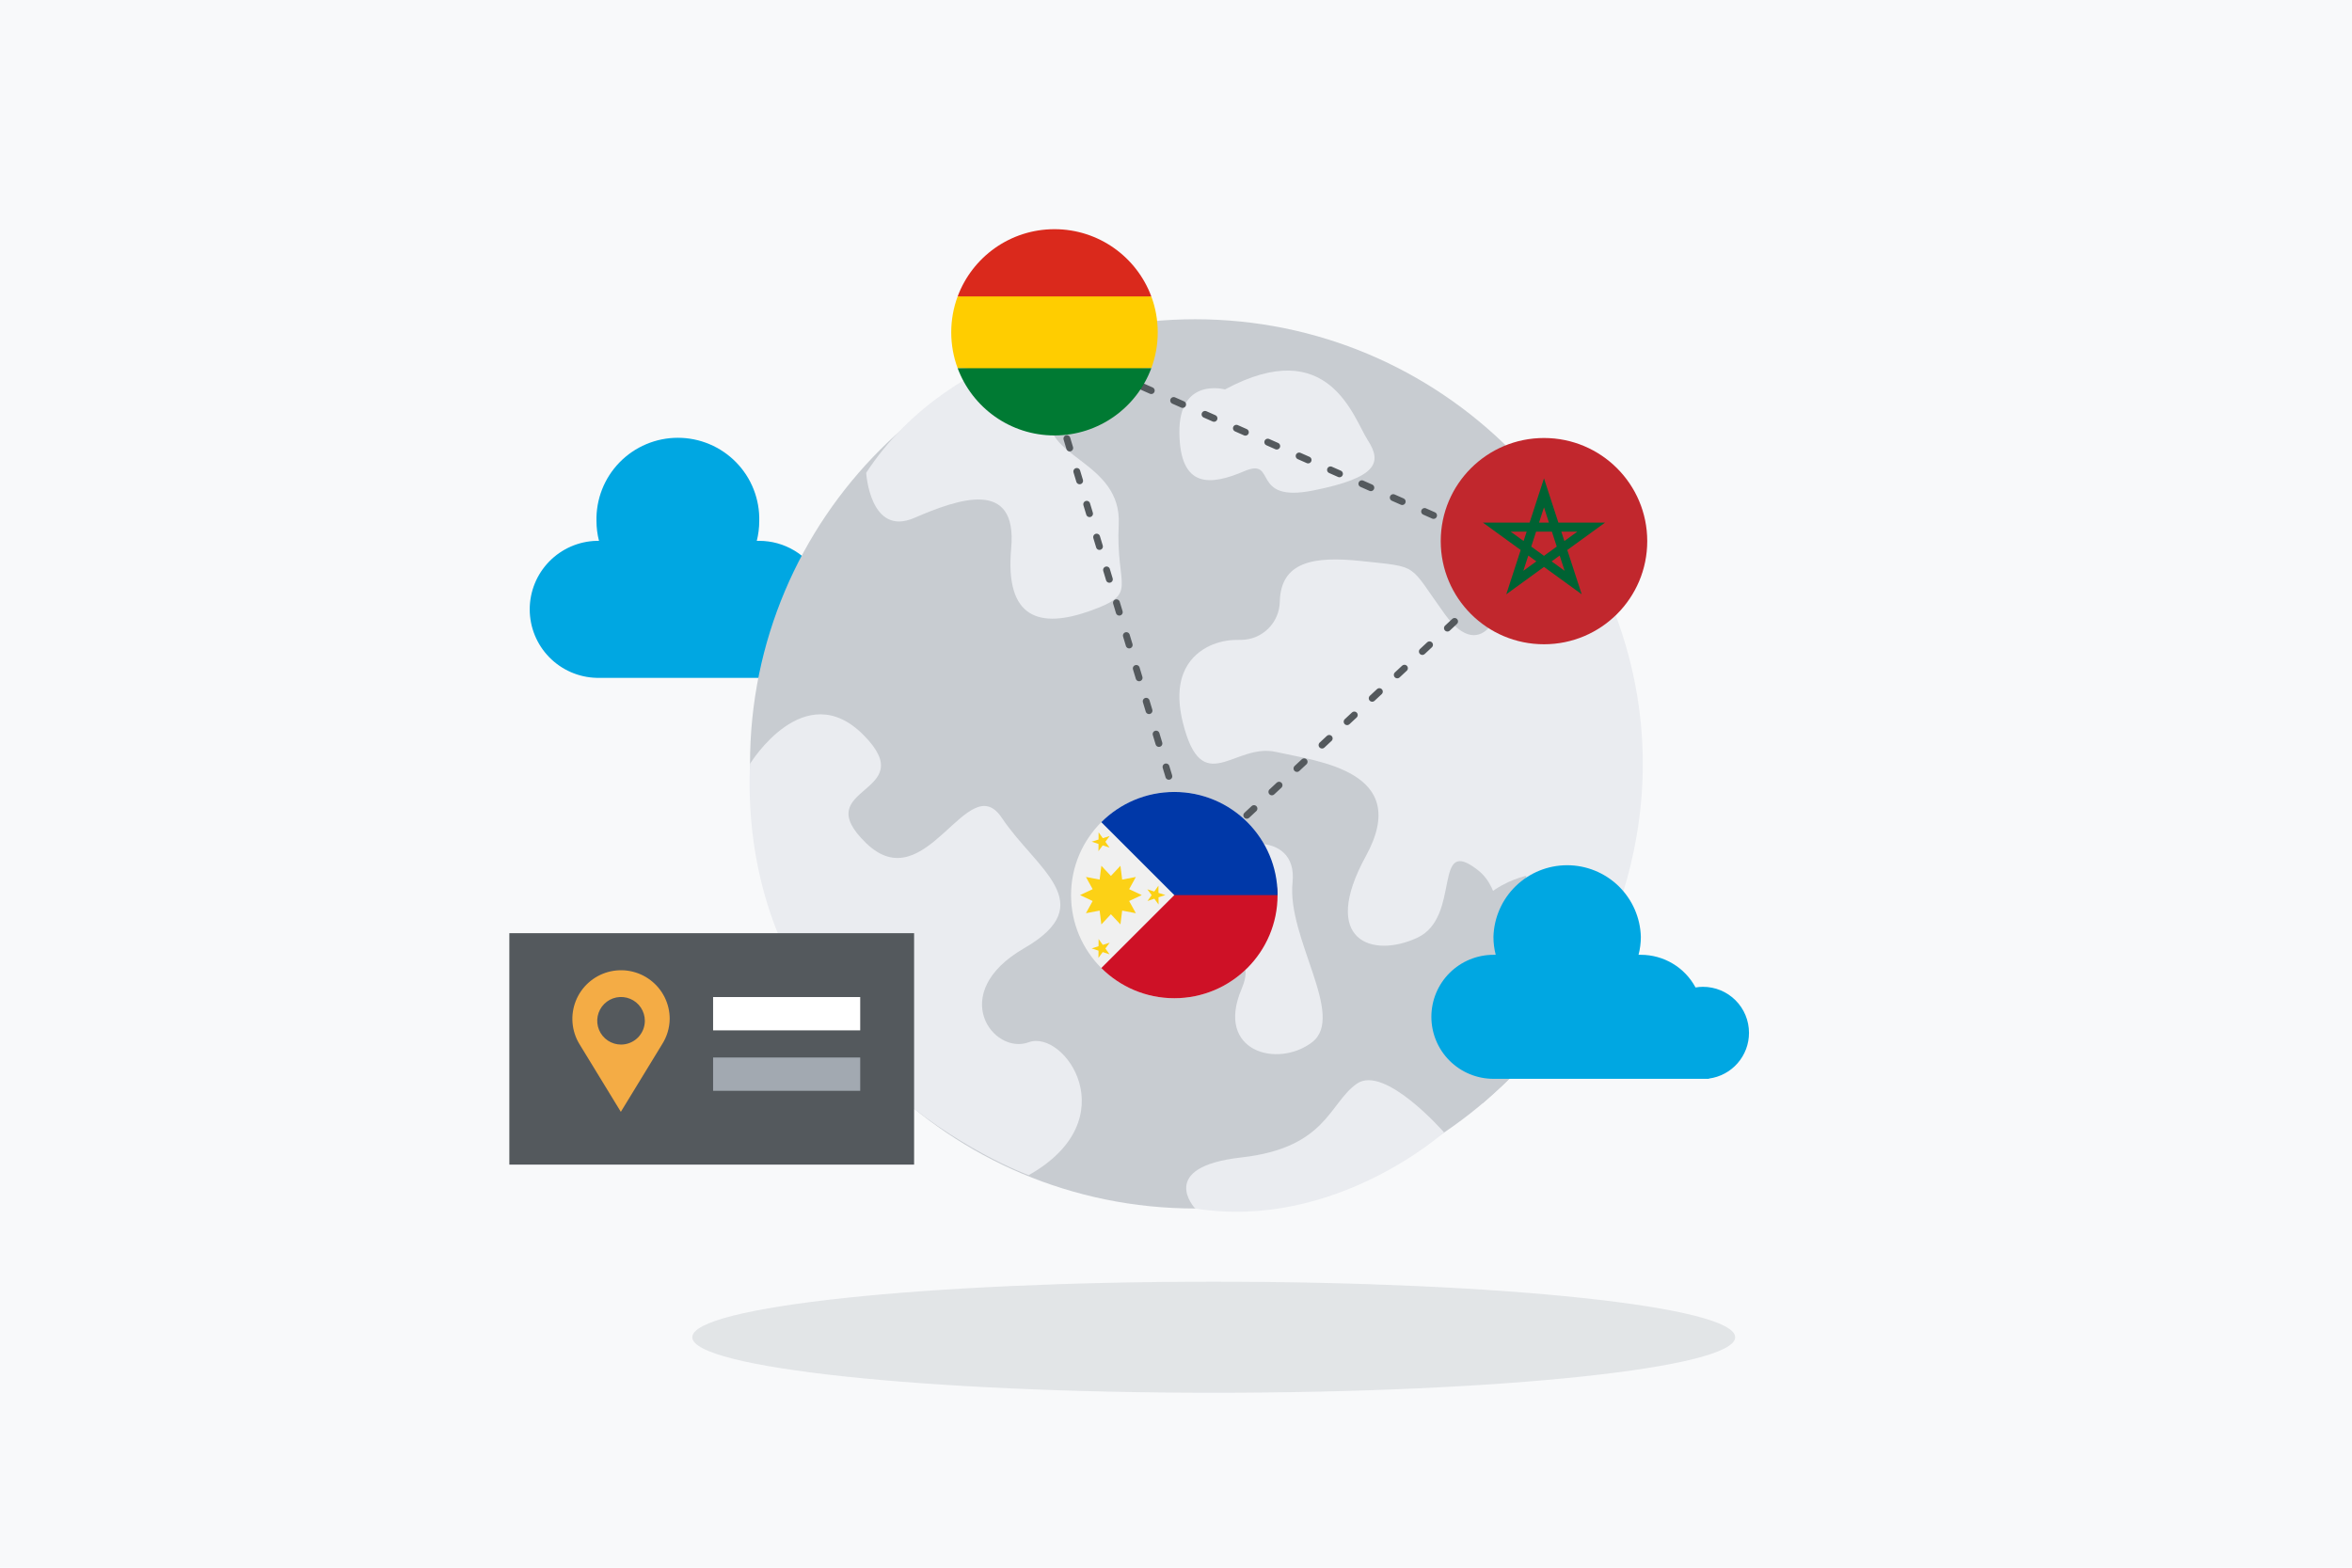 <?xml version="1.0" encoding="UTF-8"?> <svg xmlns="http://www.w3.org/2000/svg" width="2400" height="1600" viewBox="0 0 2400 1600" fill="none"><rect width="2400" height="1600" fill="#F8F9FA"></rect><path opacity="0.45" d="M1238.51 1421.47C1532.37 1421.47 1770.59 1396.09 1770.59 1364.79C1770.59 1333.48 1532.37 1308.11 1238.51 1308.11C944.653 1308.11 706.434 1333.48 706.434 1364.79C706.434 1396.09 944.653 1421.47 1238.51 1421.47Z" fill="#C8CCD1"></path><path d="M896.521 640C896.521 626.245 891.051 613.053 881.315 603.326C871.579 593.599 858.373 588.135 844.604 588.135C841.807 588.147 839.015 588.369 836.251 588.8C830.282 577.689 821.412 568.399 810.584 561.918C799.756 555.436 787.374 552.005 774.751 551.988H772.239C773.884 545.406 774.727 538.65 774.751 531.866C775.026 520.797 773.081 509.785 769.031 499.478C764.981 489.171 758.908 479.778 751.169 471.852C743.43 463.926 734.181 457.627 723.968 453.326C713.755 449.025 702.783 446.81 691.7 446.81C680.617 446.81 669.645 449.025 659.432 453.326C649.219 457.627 639.97 463.926 632.231 471.852C624.492 479.778 618.419 489.171 614.369 499.478C610.319 509.785 608.374 520.797 608.649 531.866C608.666 538.653 609.527 545.412 611.212 551.988C610.341 551.988 609.521 551.988 608.649 551.988C590.417 552.481 573.097 560.063 560.375 573.12C547.654 586.178 540.536 603.68 540.536 621.901C540.536 640.123 547.654 657.625 560.375 670.682C573.097 683.74 590.417 691.322 608.649 691.815H851.626V691.2C864.035 689.519 875.417 683.409 883.669 673.998C891.921 664.587 896.486 652.511 896.521 640Z" fill="#00A7E2"></path><path d="M1219.55 1233.41C1470.41 1233.41 1673.78 1030.24 1673.78 779.622C1673.78 529.003 1470.41 325.836 1219.55 325.836C968.685 325.836 765.32 529.003 765.32 779.622C765.32 1030.24 968.685 1233.41 1219.55 1233.41Z" fill="#C8CCD1"></path><path d="M883.861 482.56C883.861 482.56 887.808 548.044 932.805 528.64C977.803 509.235 1038.38 487.68 1031.82 559.718C1025.26 631.756 1061.29 641.638 1112.08 623.564C1162.87 605.491 1138.27 600.627 1141.55 535.193C1144.83 469.76 1059.55 466.483 1072.77 420.659C1085.99 374.835 1188.18 429.465 1152.62 330.956C1152.62 330.7 973.395 345.497 883.861 482.56Z" fill="#EAECF0"></path><path d="M1261.93 653.107C1252.41 653.121 1243.01 655.181 1234.36 659.148C1216.42 667.699 1194.8 688.332 1207.04 737.587C1226.72 816.384 1259.47 757.811 1302.06 767.436C1344.65 777.062 1441.31 786.944 1393.8 873.625C1346.29 960.307 1400.36 978.38 1446.18 957.081C1491.99 935.782 1460.94 850.739 1508.45 888.371C1555.95 926.003 1501.37 1044.63 1617.1 999.219C1617.1 999.219 1750.35 797.747 1617.1 559.974C1617.1 559.974 1556.72 444.569 1509.21 485.478C1461.71 526.387 1527.1 528.691 1533.66 575.641C1540.22 622.592 1512.75 679.936 1474.57 627.2C1436.39 574.464 1449.46 579.123 1388.88 572.569C1340.45 567.449 1306.88 573.132 1305.91 614.195C1305.69 624.471 1301.5 634.263 1294.21 641.512C1286.91 648.76 1277.09 652.899 1266.8 653.056L1261.93 653.107Z" fill="#EAECF0"></path><path d="M1249.99 397.466C1249.99 397.466 1202.84 384.41 1203.46 441.651C1204.07 498.893 1235.23 495.616 1269.62 480.922C1304.01 466.227 1274.75 513.638 1340.04 500.582C1405.33 487.526 1410.51 472.115 1395.75 449.382C1380.99 426.65 1356.44 340.224 1249.99 397.466Z" fill="#EAECF0"></path><path d="M765.269 779.622C765.269 779.622 820.721 689.1 881.248 750.285C941.774 811.469 822.669 801.485 883.861 860.569C945.054 919.654 987.54 782.592 1022.24 834.662C1056.93 886.733 1124.07 922.112 1045.04 967.782C966.015 1013.45 1013.27 1077.2 1049.71 1063.73C1086.15 1050.27 1150.82 1142.37 1049.71 1199.36C1049.45 1199.51 752.61 1091.33 765.269 779.622Z" fill="#EAECF0"></path><path d="M1240.2 883.456C1240.2 883.456 1177.99 883.456 1177.78 942.387C1177.58 1001.32 1294.02 945.562 1266.9 1009.41C1239.79 1073.25 1303.5 1090.46 1338.65 1063.89C1373.81 1037.31 1313.03 957.235 1318.92 900.71C1324.82 844.186 1247.12 857.293 1240.2 883.456Z" fill="#EAECF0"></path><path d="M1219.55 1233.41C1219.55 1233.41 1179.63 1191.07 1266.75 1181.29C1353.88 1171.51 1356.23 1125.63 1384.63 1105.97C1413.02 1086.31 1473.49 1155.69 1473.49 1155.69C1473.49 1155.69 1361.72 1256.09 1219.55 1233.41Z" fill="#EAECF0"></path><path d="M1557.44 893.849C1557.44 893.849 1475.44 910.95 1498.61 991.129C1498.61 991.129 1421.01 1036.9 1447.36 1096.29C1447.36 1096.29 1458.37 1131.72 1513.06 1125.84C1513.06 1125.84 1536.12 1105.36 1540.07 1101.06C1544.01 1096.75 1557.44 893.849 1557.44 893.849Z" fill="#C8CCD1"></path><path d="M1784.68 1054.11C1784.69 1047.94 1783.48 1041.83 1781.12 1036.13C1778.76 1030.43 1775.3 1025.25 1770.93 1020.89C1766.57 1016.53 1761.38 1013.07 1755.68 1010.72C1749.97 1008.36 1743.86 1007.15 1737.69 1007.16C1735.16 1007.17 1732.64 1007.39 1730.15 1007.82C1724.74 997.741 1716.69 989.318 1706.86 983.448C1697.03 977.578 1685.79 974.482 1674.34 974.49H1671.98C1673.53 968.536 1674.32 962.413 1674.34 956.263C1673.83 936.675 1665.68 918.061 1651.63 904.388C1637.58 890.714 1618.75 883.063 1599.13 883.062C1579.52 883.062 1560.68 890.714 1546.63 904.388C1532.58 918.061 1524.43 936.675 1523.92 956.263C1523.93 962.411 1524.7 968.534 1526.23 974.49H1523.92C1507.12 974.49 1491.01 981.157 1479.13 993.025C1467.25 1004.89 1460.58 1020.99 1460.58 1037.77C1460.58 1054.56 1467.25 1070.65 1479.13 1082.52C1491.01 1094.39 1507.12 1101.06 1523.92 1101.06H1743.78V1100.8C1755.12 1099.31 1765.52 1093.75 1773.04 1085.15C1780.57 1076.56 1784.71 1065.52 1784.68 1054.11Z" fill="#00A7E2"></path><path d="M932.754 952.422H519.731V1188.61H932.754V952.422Z" fill="#54595D"></path><path d="M683.372 1039.77C683.359 1032.13 681.58 1024.59 678.172 1017.75C674.765 1010.91 669.822 1004.95 663.729 1000.33C657.636 995.71 650.557 992.559 643.044 991.123C635.532 989.687 627.789 990.004 620.419 992.049C613.049 994.094 606.252 997.812 600.557 1002.91C594.862 1008.01 590.424 1014.36 587.588 1021.46C584.752 1028.55 583.596 1036.21 584.209 1043.83C584.822 1051.44 587.187 1058.82 591.121 1065.37L633.505 1134.75L675.684 1065.68C680.609 1057.92 683.271 1048.95 683.372 1039.77ZM633.71 1066.09C628.906 1066.09 624.209 1064.66 620.214 1062C616.219 1059.33 613.106 1055.54 611.267 1051.1C609.428 1046.67 608.947 1041.79 609.885 1037.08C610.822 1032.38 613.135 1028.05 616.533 1024.66C619.93 1021.26 624.259 1018.95 628.971 1018.01C633.683 1017.08 638.568 1017.56 643.007 1019.4C647.446 1021.23 651.239 1024.34 653.909 1028.33C656.578 1032.33 658.003 1037.02 658.003 1041.82C658.003 1048.25 655.443 1054.43 650.888 1058.98C646.332 1063.53 640.153 1066.09 633.71 1066.09Z" fill="#F4AC45"></path><path d="M877.763 1017.6H727.651V1051.6H877.763V1017.6Z" fill="white"></path><path d="M1058.32 347.136L1219.55 881.254L1556.01 567.296L1058.32 347.136Z" stroke="#54595D" stroke-width="7" stroke-linecap="round" stroke-linejoin="round" stroke-dasharray="10 25"></path><path d="M877.763 1079.3H727.651V1113.29H877.763V1079.3Z" fill="#A2A9B1"></path><path d="M1574.81 514.253L1580.25 520.141C1580.56 520.476 1580.79 520.887 1580.9 521.334C1581.02 521.781 1581.01 522.249 1580.9 522.695C1580.78 523.141 1580.55 523.549 1580.23 523.882C1579.91 524.214 1579.51 524.46 1579.07 524.595L1572.82 526.541L1574.81 514.253Z" fill="#F4A28C"></path><g clip-path="url(#clip0)"><path d="M1198.28 1018.8C1256.47 1018.8 1303.64 971.676 1303.64 913.543C1303.64 855.41 1256.47 808.284 1198.28 808.284C1140.09 808.284 1092.92 855.41 1092.92 913.543C1092.92 971.676 1140.09 1018.8 1198.28 1018.8Z" fill="#F0F0F0"></path><path d="M1198.28 808.284V913.543L1123.78 987.972C1142.84 1007.02 1169.18 1018.8 1198.28 1018.8C1256.47 1018.8 1303.64 971.675 1303.64 913.543C1303.64 855.41 1198.28 808.284 1198.28 808.284Z" fill="#CE1126"></path><path d="M1198.28 808.284C1169.18 808.284 1142.84 820.066 1123.78 839.113C1149.63 864.939 1158.8 874.107 1198.28 913.543H1303.64C1303.64 855.41 1256.47 808.284 1198.28 808.284Z" fill="#0038A8"></path><path d="M1165.06 913.543L1152.19 907.496L1159.05 895.047L1145.07 897.717L1143.3 883.615L1133.57 893.987L1123.84 883.615L1122.07 897.717L1108.09 895.046L1114.95 907.496L1102.08 913.543L1114.95 919.589L1108.09 932.039L1122.07 929.369L1123.84 943.47L1133.57 933.099L1143.3 943.47L1145.07 929.369L1159.04 932.04L1152.19 919.59L1165.06 913.543Z" fill="#FCD116"></path><path d="M1121.02 849.472L1125.3 855.452L1132.31 853.232L1127.94 859.148L1132.22 865.127L1125.24 862.804L1120.87 868.719L1120.93 861.368L1113.94 859.044L1120.96 856.824L1121.02 849.472Z" fill="#FCD116"></path><path d="M1121.02 958.366L1125.3 964.345L1132.31 962.125L1127.94 968.041L1132.22 974.021L1125.24 971.697L1120.87 977.613L1120.93 970.261L1113.94 967.937L1120.96 965.717L1121.02 958.366Z" fill="#FCD116"></path><path d="M1182.09 903.919L1177.81 909.899L1170.79 907.678L1175.16 913.594L1170.88 919.574L1177.86 917.25L1182.23 923.166L1182.18 915.814L1189.16 913.49L1182.14 911.271L1182.09 903.919Z" fill="#FCD116"></path></g><g clip-path="url(#clip1)"><path d="M1181.37 339.168C1181.37 326.292 1179.05 313.959 1174.81 302.556L1076.01 297.979L977.198 302.556C972.962 313.959 970.645 326.292 970.645 339.168C970.645 352.043 972.962 364.377 977.198 375.779L1076.01 380.356L1174.81 375.78C1179.05 364.377 1181.37 352.043 1181.37 339.168Z" fill="#FFCD00"></path><path d="M1076.01 444.427C1121.31 444.427 1159.93 415.862 1174.81 375.779H977.198C992.085 415.862 1030.7 444.427 1076.01 444.427Z" fill="#007A33"></path><path d="M977.198 302.556H1174.81C1159.93 262.473 1121.31 233.909 1076.01 233.909C1030.7 233.909 992.085 262.473 977.198 302.556Z" fill="#DA291C"></path></g><g clip-path="url(#clip2)"><path d="M1575.5 657.543C1633.69 657.543 1680.86 610.417 1680.86 552.284C1680.86 494.151 1633.69 447.025 1575.5 447.025C1517.31 447.025 1470.14 494.151 1470.14 552.284C1470.14 610.417 1517.31 657.543 1575.5 657.543Z" fill="#C1272D"></path><path d="M1637.76 533.407H1590.2L1575.5 488.213L1560.8 533.407H1513.23L1551.72 561.339L1537.02 606.534L1575.5 578.602L1613.98 606.534L1599.28 561.339L1637.76 533.407ZM1562.49 557.843L1567.46 542.56H1583.54L1588.51 557.843V557.843L1575.5 567.288L1562.49 557.843L1562.49 557.843ZM1580.56 533.407H1570.43L1575.5 517.832L1580.56 533.407ZM1596.3 552.186L1593.17 542.56H1609.57L1596.3 552.186ZM1557.82 542.56L1554.69 552.186L1541.43 542.56H1557.82ZM1554.44 582.571L1559.51 566.996L1567.71 572.945L1554.44 582.571ZM1583.29 572.946L1591.49 566.997L1596.55 582.571L1583.29 572.946Z" fill="#006233"></path></g><defs><clipPath id="clip0"><rect width="210.723" height="210.518" fill="white" transform="translate(1092.92 808.284)"></rect></clipPath><clipPath id="clip1"><rect width="210.723" height="210.518" fill="white" transform="translate(970.645 233.909)"></rect></clipPath><clipPath id="clip2"><rect width="210.723" height="210.518" fill="white" transform="translate(1470.14 447.025)"></rect></clipPath></defs></svg> 